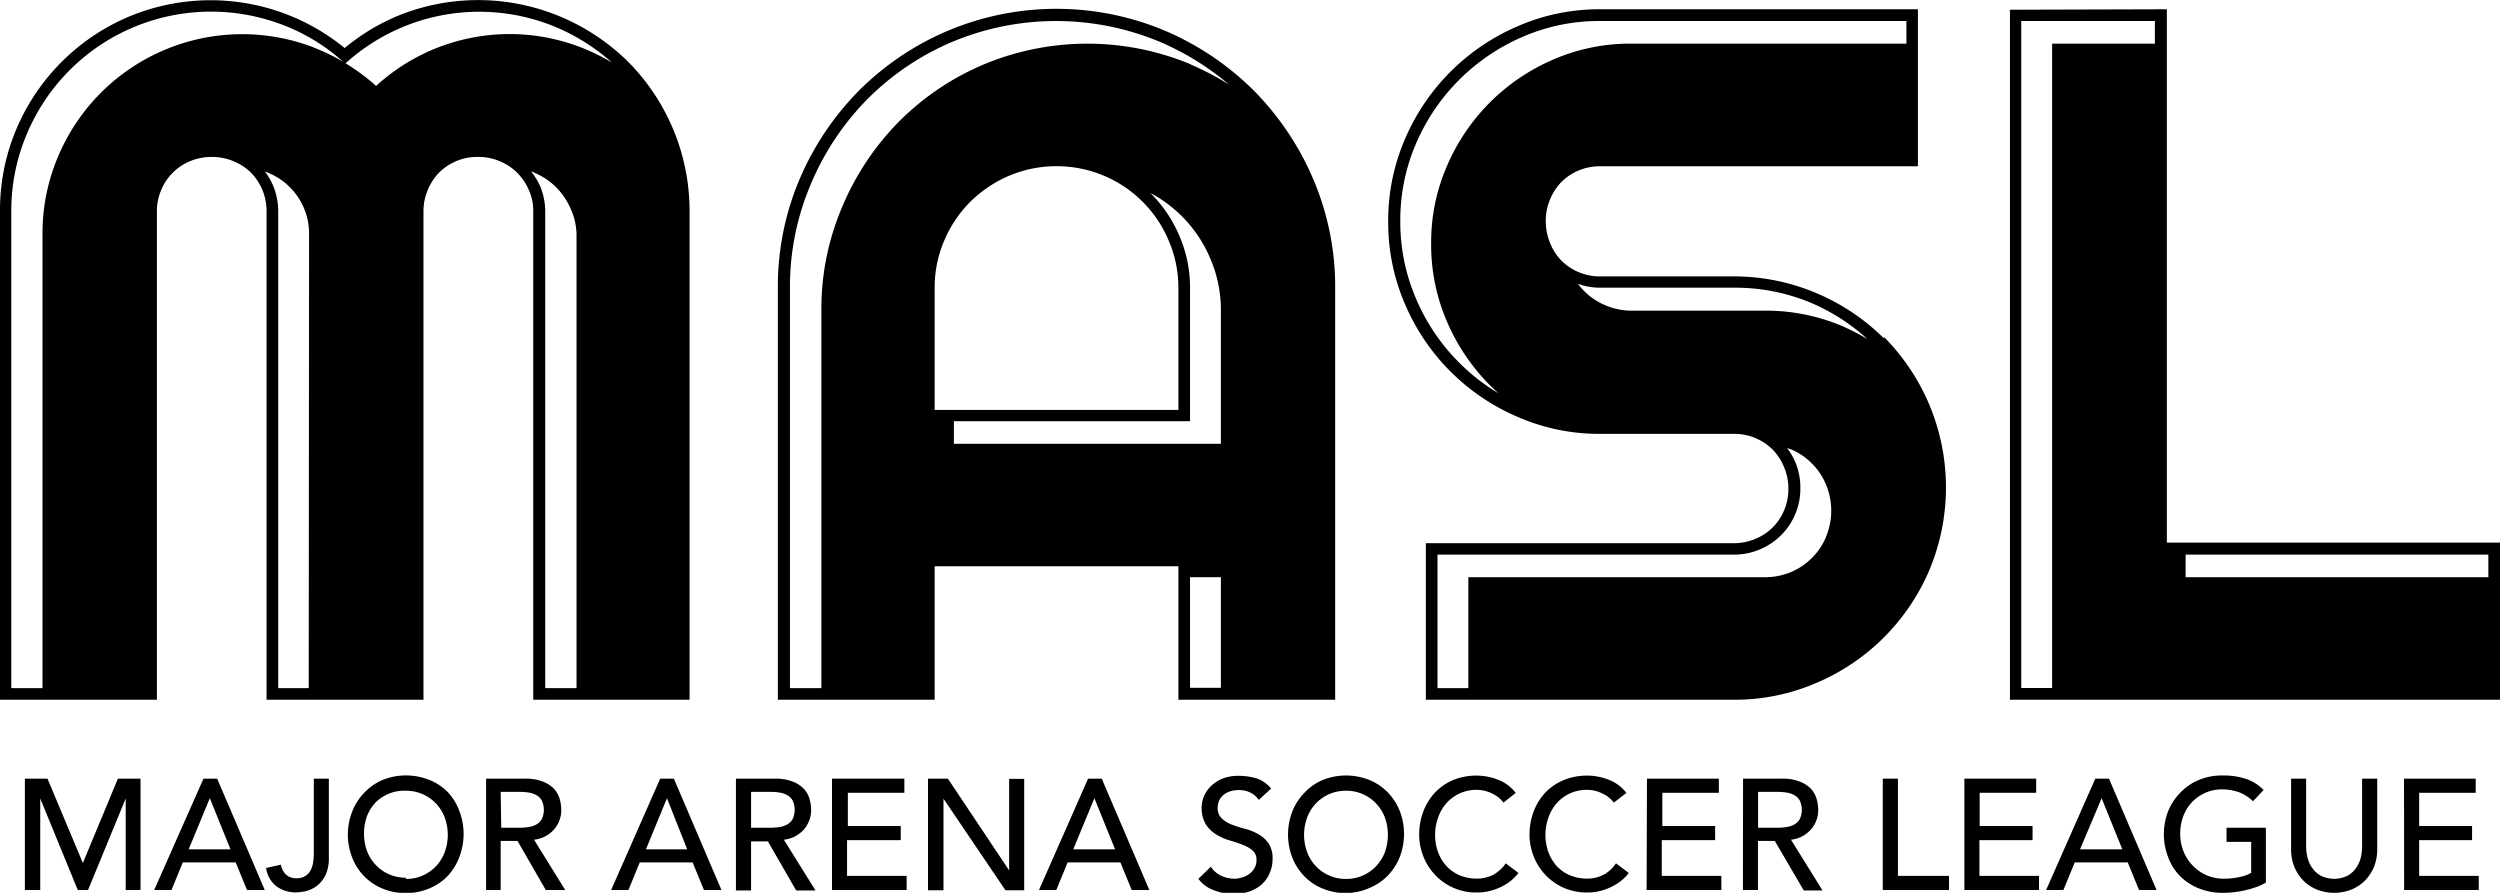 <?xml version="1.0" encoding="UTF-8" standalone="no"?>
<svg
   xmlns:dc="http://purl.org/dc/elements/1.1/"
   xmlns:cc="http://creativecommons.org/ns#"
   xmlns:rdf="http://www.w3.org/1999/02/22-rdf-syntax-ns#"
   xmlns:svg="http://www.w3.org/2000/svg"
   xmlns="http://www.w3.org/2000/svg"
   xmlns:sodipodi="http://sodipodi.sourceforge.net/DTD/sodipodi-0.dtd"
   xmlns:inkscape="http://www.inkscape.org/namespaces/inkscape"
   viewBox="0 0 221.15 78.98"
   preserveAspectRatio="xMidYMid meet"
   version="1.1"
   id="svg60"
   sodipodi:docname="masl_21logo.svg"
   inkscape:version="0.92.3 (2405546, 2018-03-11)">
  <sodipodi:namedview
     pagecolor="#ffffff"
     bordercolor="#666666"
     borderopacity="1"
     objecttolerance="10"
     gridtolerance="10"
     guidetolerance="10"
     inkscape:pageopacity="0"
     inkscape:pageshadow="2"
     inkscape:window-width="1920"
     inkscape:window-height="1013"
     id="namedview62"
     showgrid="false"
     inkscape:zoom="1.5328963"
     inkscape:cx="110.575"
     inkscape:cy="39.490002"
     inkscape:window-x="-9"
     inkscape:window-y="-9"
     inkscape:window-maximized="1"
     inkscape:current-layer="Layer_1-2" />
  <defs
     id="defs4">
    <style
       id="style2">.cls-1{fill:#fff;}</style>
  </defs>
  <g
     id="Layer_2"
     data-name="Layer 2">
    <g
       id="Layer_1-2"
       data-name="Layer 1">
      <path
         class="cls-1"
         d="M 51.93,4.41 A 17.5,17.5 0 0 0 33.27,7.6 18.69,18.69 0 0 0 30.57,5.6 17.6,17.6 0 0 1 49.2,2.41 18,18 0 0 1 54.13,5.53 19.73,19.73 0 0 0 51.93,4.41 M 51,60.87 H 48.23 V 18.73 A 5.78,5.78 0 0 0 47.76,16.42 6.63,6.63 0 0 0 47,15.18 c 0.1,0 0.21,0.07 0.31,0.12 a 5.84,5.84 0 0 1 1.87,1.25 6.22,6.22 0 0 1 1.28,1.87 5.78,5.78 0 0 1 0.54,2.31 z M 27.79,4.21 A 17.67,17.67 0 0 0 5.14,13.84 17.34,17.34 0 0 0 3.76,20.73 V 60.87 H 1 V 18.73 a 17.34,17.34 0 0 1 1.38,-6.89 17.65,17.65 0 0 1 9.43,-9.43 17.73,17.73 0 0 1 13.22,-0.2 17,17 0 0 1 5.32,3.25 17.68,17.68 0 0 0 -2.59,-1.25 m -0.45,56.66 h -2.7 V 18.73 a 6,6 0 0 0 -0.45,-2.31 6.09,6.09 0 0 0 -0.72,-1.24 3,3 0 0 1 0.32,0.12 5.84,5.84 0 0 1 1.87,1.25 5.79,5.79 0 0 1 1.71,4.18 z M 55.57,5.47 a 19,19 0 0 0 -6,-4 18.83,18.83 0 0 0 -14,-0.22 18.32,18.32 0 0 0 -5.08,3 18.74,18.74 0 0 0 -19.06,-2.79 18.71,18.71 0 0 0 -10,10 A 18.48,18.48 0 0 0 0,18.73 V 61.9 H 13.88 V 18.73 a 4.77,4.77 0 0 1 0.37,-1.9 4.71,4.71 0 0 1 2.58,-2.58 5.06,5.06 0 0 1 3.8,0 4.83,4.83 0 0 1 1.55,1 4.85,4.85 0 0 1 1.4,3.45 V 61.9 H 37.46 V 18.73 a 4.77,4.77 0 0 1 0.37,-1.9 4.83,4.83 0 0 1 1,-1.55 4.8,4.8 0 0 1 3.45,-1.4 4.77,4.77 0 0 1 1.9,0.37 4.68,4.68 0 0 1 1.54,1 5,5 0 0 1 1.06,1.56 4.44,4.44 0 0 1 0.39,1.89 V 61.9 H 61 V 18.73 A 18.76,18.76 0 0 0 55.57,5.47"
         id="path6"
         inkscape:connector-curvature="0"
         style="fill:#000000;fill-opacity:1" />
      <path
         class="cls-1"
         d="m 163,28.86 a 17.34,17.34 0 0 0 -6.89,-1.38 H 144.29 A 5.86,5.86 0 0 1 142,27 a 5.76,5.76 0 0 1 -1.87,-1.26 4.61,4.61 0 0 1 -0.54,-0.63 5.88,5.88 0 0 0 2,0.34 h 11.81 a 17.39,17.39 0 0 1 6.9,1.38 17.83,17.83 0 0 1 4.9,3.17 20.73,20.73 0 0 0 -2.2,-1.14 m -1.46,18.62 a 5.69,5.69 0 0 1 -1.25,1.87 5.87,5.87 0 0 1 -1.87,1.26 6,6 0 0 1 -2.31,0.45 h -26.22 v 9.81 h -2.73 V 49.06 h 26.21 a 5.74,5.74 0 0 0 2.31,-0.46 5.84,5.84 0 0 0 1.87,-1.25 5.79,5.79 0 0 0 1.71,-4.18 5.86,5.86 0 0 0 -0.45,-2.3 6.59,6.59 0 0 0 -0.72,-1.24 l 0.32,0.11 a 5.71,5.71 0 0 1 1.87,1.26 5.58,5.58 0 0 1 1.25,1.87 6,6 0 0 1 0,4.61 M 128,28.45 a 18,18 0 0 0 3.8,5.63 c 0.25,0.25 0.5,0.48 0.76,0.71 a 17.31,17.31 0 0 1 -3.48,-2.71 17.77,17.77 0 0 1 -3.81,-5.64 17.18,17.18 0 0 1 -1.4,-6.89 17.05,17.05 0 0 1 1.4,-6.87 18,18 0 0 1 9.42,-9.42 16.89,16.89 0 0 1 6.87,-1.4 h 27.08 v 2 h -24.35 a 17.05,17.05 0 0 0 -6.87,1.4 17.88,17.88 0 0 0 -9.42,9.42 16.89,16.89 0 0 0 -1.4,6.87 17.1,17.1 0 0 0 1.4,6.9 m 38.63,1.46 a 18.84,18.84 0 0 0 -6,-4 18.66,18.66 0 0 0 -7.3,-1.46 h -11.77 a 4.8,4.8 0 0 1 -3.44,-1.4 4.61,4.61 0 0 1 -1,-1.56 5,5 0 0 1 -0.38,-1.93 4.77,4.77 0 0 1 0.37,-1.9 4.86,4.86 0 0 1 1,-1.55 4.8,4.8 0 0 1 3.44,-1.4 h 28.11 V 0.82 h -28.1 a 18,18 0 0 0 -7.28,1.49 18.95,18.95 0 0 0 -10,10 18.15,18.15 0 0 0 -1.48,7.28 18.15,18.15 0 0 0 1.48,7.3 18.89,18.89 0 0 0 10,10 18,18 0 0 0 7.28,1.49 h 11.81 a 4.8,4.8 0 0 1 3.45,1.4 4.83,4.83 0 0 1 1,1.55 4.77,4.77 0 0 1 0.38,1.9 4.8,4.8 0 0 1 -1.41,3.45 4.73,4.73 0 0 1 -1.54,1 4.85,4.85 0 0 1 -1.91,0.37 H 126.13 V 61.9 h 27.24 a 18.2,18.2 0 0 0 7.31,-1.49 18.85,18.85 0 0 0 10,-10 18.93,18.93 0 0 0 0,-14.58 19,19 0 0 0 -4,-6"
         id="path8"
         inkscape:connector-curvature="0"
         style="fill:#000000;fill-opacity:1" />
      <path
         class="cls-1"
         d="m 105.38,5.71 a 23.78,23.78 0 0 0 -18.38,0 23.42,23.42 0 0 0 -7.49,5.06 23.84,23.84 0 0 0 -5,7.51 22.92,22.92 0 0 0 -1.85,9.2 V 60.87 H 69.88 V 25.48 a 23.09,23.09 0 0 1 1.85,-9.2 23.84,23.84 0 0 1 5,-7.51 23.53,23.53 0 0 1 7.49,-5.06 23.8,23.8 0 0 1 18.4,0 24,24 0 0 1 6.11,3.78 24.22,24.22 0 0 0 -3.39,-1.78 M 82.68,36.26 V 25.48 a 10.51,10.51 0 0 1 0.84,-4.18 10.83,10.83 0 0 1 2.31,-3.45 11.06,11.06 0 0 1 3.45,-2.31 10.82,10.82 0 0 1 8.36,0 10.72,10.72 0 0 1 5.75,5.76 10.52,10.52 0 0 1 0.85,4.18 v 10.78 z m 25.32,3 H 84.38 v -2 h 20.89 V 25.48 a 11.48,11.48 0 0 0 -0.93,-4.59 11.79,11.79 0 0 0 -2.53,-3.77 l -0.07,-0.06 a 11.66,11.66 0 0 1 5.33,5.83 11.48,11.48 0 0 1 0.93,4.59 z m 0,21.58 h -2.73 V 51.06 H 108 Z M 110.9,8 A 25.07,25.07 0 0 0 103.06,2.72 24.75,24.75 0 0 0 83.85,2.72 24.82,24.82 0 0 0 76,8 25.14,25.14 0 0 0 70.74,15.83 24.22,24.22 0 0 0 68.81,25.44 V 61.9 H 82.68 V 50.09 h 21.56 V 61.9 h 13.87 V 25.48 A 24.26,24.26 0 0 0 116.18,15.87 25.2,25.2 0 0 0 110.9,8"
         id="path10"
         inkscape:connector-curvature="0"
         style="fill:#000000;fill-opacity:1" />
      <path
         class="cls-1"
         d="m 193.34,49.06 h 26.78 v 2 H 193.34 Z M 178.8,1.86 h 11.82 v 2 h -9.09 v 57 h -2.73 z m -1,-1 V 61.9 h 43.38 V 48 h -29.5 V 0.82 Z"
         id="path12"
         inkscape:connector-curvature="0"
         style="fill:#000000;fill-opacity:1" />
      <path
         class="cls-1"
         d="m 2.2,68.88 h 2 l 3.13,7.46 v 0 l 3.1,-7.46 h 2 v 9.85 h -1.31 v -8.1 0 l -3.33,8.1 H 6.88 l -3.32,-8.1 v 0 8.1 H 2.2 Z"
         id="path14"
         inkscape:connector-curvature="0"
         style="fill:#000000;fill-opacity:1" />
      <path
         class="cls-1"
         d="m 18,68.88 h 1.21 l 4.21,9.85 h -1.57 l -1,-2.44 h -4.68 l -1,2.44 h -1.53 z m 2.39,6.25 -1.83,-4.52 v 0 l -1.87,4.52 z"
         id="path16"
         inkscape:connector-curvature="0"
         style="fill:#000000;fill-opacity:1" />
      <path
         class="cls-1"
         d="m 27.76,68.88 h 1.33 v 7 a 3.49,3.49 0 0 1 -0.29,1.52 2.68,2.68 0 0 1 -0.73,0.93 2.62,2.62 0 0 1 -0.94,0.48 4,4 0 0 1 -0.92,0.13 2.86,2.86 0 0 1 -1.76,-0.54 2.47,2.47 0 0 1 -0.91,-1.62 l 1.31,-0.29 a 1.59,1.59 0 0 0 0.46,0.88 1.29,1.29 0 0 0 0.9,0.32 1.43,1.43 0 0 0 0.8,-0.2 1.35,1.35 0 0 0 0.47,-0.51 2.11,2.11 0 0 0 0.22,-0.71 5.55,5.55 0 0 0 0.06,-0.82 z"
         id="path18"
         inkscape:connector-curvature="0"
         style="fill:#000000;fill-opacity:1" />
      <path
         class="cls-1"
         d="m 35.9,79 a 5.2,5.2 0 0 1 -2.07,-0.4 4.82,4.82 0 0 1 -1.62,-1.09 4.91,4.91 0 0 1 -1.05,-1.64 5.56,5.56 0 0 1 0,-4.09 4.91,4.91 0 0 1 1.05,-1.64 4.82,4.82 0 0 1 1.62,-1.14 5.56,5.56 0 0 1 4.17,0 4.76,4.76 0 0 1 1.63,1.09 5.07,5.07 0 0 1 1,1.64 5.69,5.69 0 0 1 0,4.09 5.07,5.07 0 0 1 -1,1.64 A 4.76,4.76 0 0 1 38,78.58 5.2,5.2 0 0 1 35.9,79 Z m 0,-1.25 a 3.61,3.61 0 0 0 3.45,-2.4 4.44,4.44 0 0 0 0,-3 3.62,3.62 0 0 0 -3.45,-2.4 3.59,3.59 0 0 0 -2.69,1.05 3.73,3.73 0 0 0 -0.76,1.24 4.6,4.6 0 0 0 0,3 3.73,3.73 0 0 0 0.76,1.24 3.59,3.59 0 0 0 2.69,1.16 z"
         id="path20"
         inkscape:connector-curvature="0"
         style="fill:#000000;fill-opacity:1" />
      <path
         class="cls-1"
         d="m 43,68.88 h 3.46 a 4.1,4.1 0 0 1 1.56,0.26 2.71,2.71 0 0 1 1,0.65 2.3,2.3 0 0 1 0.49,0.89 3.65,3.65 0 0 1 0.14,1 2.41,2.41 0 0 1 -0.17,0.91 2.58,2.58 0 0 1 -0.48,0.79 2.69,2.69 0 0 1 -0.76,0.6 2.77,2.77 0 0 1 -1,0.3 L 50,78.73 h -1.72 l -2.5,-4.34 h -1.49 v 4.34 H 43 Z m 1.34,4.34 H 46 a 4.9,4.9 0 0 0 0.77,-0.06 2,2 0 0 0 0.68,-0.23 1.23,1.23 0 0 0 0.48,-0.48 1.94,1.94 0 0 0 0,-1.63 A 1.23,1.23 0 0 0 47.45,70.34 2,2 0 0 0 46.77,70.11 4.9,4.9 0 0 0 46,70.05 h -1.71 z"
         id="path22"
         inkscape:connector-curvature="0"
         style="fill:#000000;fill-opacity:1" />
      <path
         class="cls-1"
         d="m 58.4,68.88 h 1.21 l 4.21,9.85 h -1.55 l -1,-2.44 h -4.68 l -1,2.44 H 54.06 Z M 60.79,75.13 59,70.61 v 0 l -1.86,4.52 z"
         id="path24"
         inkscape:connector-curvature="0"
         style="fill:#000000;fill-opacity:1" />
      <path
         class="cls-1"
         d="m 65.1,68.88 h 3.47 a 4,4 0 0 1 1.55,0.26 2.71,2.71 0 0 1 1,0.65 2.18,2.18 0 0 1 0.49,0.89 3.28,3.28 0 0 1 0.14,1 2.41,2.41 0 0 1 -0.17,0.91 2.76,2.76 0 0 1 -0.47,0.79 2.89,2.89 0 0 1 -0.77,0.6 2.77,2.77 0 0 1 -1,0.3 l 2.8,4.49 h -1.71 l -2.5,-4.34 h -1.49 v 4.34 H 65.1 Z m 1.34,4.34 h 1.75 a 4.9,4.9 0 0 0 0.77,-0.06 2,2 0 0 0 0.68,-0.23 1.23,1.23 0 0 0 0.48,-0.48 1.94,1.94 0 0 0 0,-1.63 1.23,1.23 0 0 0 -0.48,-0.48 2,2 0 0 0 -0.68,-0.23 4.9,4.9 0 0 0 -0.77,-0.06 h -1.75 z"
         id="path26"
         inkscape:connector-curvature="0"
         style="fill:#000000;fill-opacity:1" />
      <path
         class="cls-1"
         d="M 73.6,68.88 H 80 v 1.25 h -5 v 2.94 h 4.68 v 1.25 h -4.75 v 3.16 h 5.27 v 1.25 h -6.6 z"
         id="path28"
         inkscape:connector-curvature="0"
         style="fill:#000000;fill-opacity:1" />
      <path
         class="cls-1"
         d="m 82.09,68.88 h 1.76 L 89.27,77 v 0 -8.1 h 1.33 v 9.85 h -1.66 l -5.48,-8.1 v 0 8.1 h -1.37 z"
         id="path30"
         inkscape:connector-curvature="0"
         style="fill:#000000;fill-opacity:1" />
      <path
         class="cls-1"
         d="m 96.25,68.88 h 1.21 l 4.21,9.85 h -1.56 l -1,-2.44 h -4.67 l -1,2.44 h -1.53 z m 2.39,6.25 -1.83,-4.52 v 0 l -1.87,4.52 z"
         id="path32"
         inkscape:connector-curvature="0"
         style="fill:#000000;fill-opacity:1" />
      <path
         class="cls-1"
         d="m 107.11,76.67 a 2.21,2.21 0 0 0 0.92,0.8 2.83,2.83 0 0 0 1.16,0.26 2.42,2.42 0 0 0 0.69,-0.11 2.06,2.06 0 0 0 0.63,-0.31 1.64,1.64 0 0 0 0.46,-0.52 1.36,1.36 0 0 0 0.18,-0.71 1.06,1.06 0 0 0 -0.36,-0.86 3,3 0 0 0 -0.89,-0.5 q -0.54,-0.21 -1.17,-0.39 a 4.77,4.77 0 0 1 -1.17,-0.53 2.83,2.83 0 0 1 -0.9,-0.89 2.8,2.8 0 0 1 -0.36,-1.52 2.65,2.65 0 0 1 0.78,-1.81 3.18,3.18 0 0 1 1,-0.68 3.86,3.86 0 0 1 1.52,-0.27 5.56,5.56 0 0 1 1.54,0.22 2.7,2.7 0 0 1 1.3,0.91 l -1.09,1 a 1.82,1.82 0 0 0 -0.71,-0.63 2.19,2.19 0 0 0 -1,-0.24 2.52,2.52 0 0 0 -0.93,0.15 1.67,1.67 0 0 0 -0.59,0.38 1.35,1.35 0 0 0 -0.31,0.49 1.55,1.55 0 0 0 -0.09,0.49 1.23,1.23 0 0 0 0.36,1 2.68,2.68 0 0 0 0.9,0.55 10.09,10.09 0 0 0 1.17,0.37 4.78,4.78 0 0 1 1.16,0.47 2.77,2.77 0 0 1 0.9,0.8 2.4,2.4 0 0 1 0.36,1.4 3,3 0 0 1 -0.27,1.28 2.79,2.79 0 0 1 -0.73,1 3.24,3.24 0 0 1 -1.08,0.6 4.18,4.18 0 0 1 -1.34,0.21 4.67,4.67 0 0 1 -1.79,-0.34 2.86,2.86 0 0 1 -1.35,-1 z"
         id="path34"
         inkscape:connector-curvature="0"
         style="fill:#000000;fill-opacity:1" />
      <path
         class="cls-1"
         d="m 119.07,79 a 5.2,5.2 0 0 1 -2.07,-0.4 4.63,4.63 0 0 1 -1.62,-1.09 4.93,4.93 0 0 1 -1.06,-1.64 5.69,5.69 0 0 1 0,-4.09 4.93,4.93 0 0 1 1.06,-1.64 4.63,4.63 0 0 1 1.62,-1.14 5.56,5.56 0 0 1 4.14,0 4.82,4.82 0 0 1 1.62,1.09 5.09,5.09 0 0 1 1.06,1.64 5.69,5.69 0 0 1 0,4.09 5.09,5.09 0 0 1 -1.06,1.64 4.82,4.82 0 0 1 -1.62,1.09 5.2,5.2 0 0 1 -2.07,0.45 z m 0,-1.25 a 3.59,3.59 0 0 0 2.69,-1.16 3.73,3.73 0 0 0 0.76,-1.24 4.6,4.6 0 0 0 0,-3 3.73,3.73 0 0 0 -0.76,-1.24 3.59,3.59 0 0 0 -2.69,-1.16 3.61,3.61 0 0 0 -3.45,2.4 4.44,4.44 0 0 0 0,3 3.62,3.62 0 0 0 3.45,2.4 z"
         id="path36"
         inkscape:connector-curvature="0"
         style="fill:#000000;fill-opacity:1" />
      <path
         class="cls-1"
         d="m 133,71 a 2.71,2.71 0 0 0 -1.06,-0.83 3,3 0 0 0 -1.32,-0.3 3.47,3.47 0 0 0 -1.5,0.32 3.52,3.52 0 0 0 -1.16,0.85 3.82,3.82 0 0 0 -0.74,1.27 4.5,4.5 0 0 0 -0.27,1.57 4.45,4.45 0 0 0 0.25,1.47 3.72,3.72 0 0 0 0.73,1.23 3.33,3.33 0 0 0 1.15,0.83 3.78,3.78 0 0 0 1.54,0.31 3.07,3.07 0 0 0 1.49,-0.35 3.18,3.18 0 0 0 1.09,-1 l 1.12,0.85 a 3,3 0 0 1 -0.39,0.44 3.86,3.86 0 0 1 -0.73,0.57 5.21,5.21 0 0 1 -1.11,0.5 4.54,4.54 0 0 1 -1.49,0.22 4.95,4.95 0 0 1 -3.71,-1.62 5,5 0 0 1 -1,-1.63 5.17,5.17 0 0 1 -0.35,-1.84 5.82,5.82 0 0 1 0.38,-2.11 5,5 0 0 1 1.05,-1.67 4.82,4.82 0 0 1 1.58,-1.08 5.44,5.44 0 0 1 2.09,-0.39 5.16,5.16 0 0 1 1.91,0.38 3.52,3.52 0 0 1 1.53,1.15 z"
         id="path38"
         inkscape:connector-curvature="0"
         style="fill:#000000;fill-opacity:1" />
      <path
         class="cls-1"
         d="m 142.76,71 a 2.71,2.71 0 0 0 -1.06,-0.83 3,3 0 0 0 -1.32,-0.3 3.55,3.55 0 0 0 -1.51,0.32 3.48,3.48 0 0 0 -1.15,0.85 3.82,3.82 0 0 0 -0.74,1.27 4.5,4.5 0 0 0 -0.27,1.57 4.45,4.45 0 0 0 0.25,1.47 3.87,3.87 0 0 0 0.72,1.23 3.37,3.37 0 0 0 1.16,0.83 3.78,3.78 0 0 0 1.54,0.31 3.09,3.09 0 0 0 1.49,-0.35 3.06,3.06 0 0 0 1.08,-1 l 1.13,0.85 a 3,3 0 0 1 -0.39,0.44 3.66,3.66 0 0 1 -0.74,0.57 4.9,4.9 0 0 1 -1.1,0.5 4.54,4.54 0 0 1 -1.49,0.22 4.95,4.95 0 0 1 -3.71,-1.62 5,5 0 0 1 -1,-1.63 5.17,5.17 0 0 1 -0.35,-1.84 5.82,5.82 0 0 1 0.38,-2.11 5,5 0 0 1 1.05,-1.67 4.82,4.82 0 0 1 1.61,-1.08 5.39,5.39 0 0 1 2.08,-0.39 5.17,5.17 0 0 1 1.92,0.38 3.57,3.57 0 0 1 1.53,1.15 z"
         id="path40"
         inkscape:connector-curvature="0"
         style="fill:#000000;fill-opacity:1" />
      <path
         class="cls-1"
         d="m 145.69,68.88 h 6.36 v 1.25 h -5 v 2.94 h 4.67 v 1.25 H 147 v 3.16 h 5.27 v 1.25 h -6.61 z"
         id="path42"
         inkscape:connector-curvature="0"
         style="fill:#000000;fill-opacity:1" />
      <path
         class="cls-1"
         d="m 154.19,68.88 h 3.46 a 4.1,4.1 0 0 1 1.56,0.26 2.71,2.71 0 0 1 1,0.65 2.3,2.3 0 0 1 0.49,0.89 3.65,3.65 0 0 1 0.14,1 2.62,2.62 0 0 1 -0.17,0.91 2.58,2.58 0 0 1 -0.48,0.79 2.84,2.84 0 0 1 -0.76,0.6 2.77,2.77 0 0 1 -1,0.3 l 2.79,4.49 h -1.66 L 157,74.39 h -1.49 v 4.34 h -1.33 z m 1.33,4.34 h 1.76 a 5,5 0 0 0 0.77,-0.06 2.1,2.1 0 0 0 0.68,-0.23 1.23,1.23 0 0 0 0.48,-0.48 1.94,1.94 0 0 0 0,-1.63 1.23,1.23 0 0 0 -0.48,-0.48 2.1,2.1 0 0 0 -0.68,-0.23 5,5 0 0 0 -0.77,-0.06 h -1.76 z"
         id="path44"
         inkscape:connector-curvature="0"
         style="fill:#000000;fill-opacity:1" />
      <path
         class="cls-1"
         d="m 166.55,68.88 h 1.34 v 8.6 h 4.52 v 1.25 h -5.86 z"
         id="path46"
         inkscape:connector-curvature="0"
         style="fill:#000000;fill-opacity:1" />
      <path
         class="cls-1"
         d="m 173.77,68.88 h 6.35 v 1.25 h -5 v 2.94 h 4.68 v 1.25 h -4.7 v 3.16 h 5.27 v 1.25 h -6.6 z"
         id="path48"
         inkscape:connector-curvature="0"
         style="fill:#000000;fill-opacity:1" />
      <path
         class="cls-1"
         d="m 185.35,68.88 h 1.21 l 4.21,9.85 h -1.55 l -1,-2.44 h -4.69 l -1,2.44 H 181 Z m 2.39,6.25 -1.83,-4.52 v 0 L 184,75.13 Z"
         id="path50"
         inkscape:connector-curvature="0"
         style="fill:#000000;fill-opacity:1" />
      <path
         class="cls-1"
         d="m 200.44,73.22 v 4.85 a 4.45,4.45 0 0 1 -0.82,0.39 9.72,9.72 0 0 1 -1,0.29 8.35,8.35 0 0 1 -1,0.17 8.07,8.07 0 0 1 -0.95,0.06 5.61,5.61 0 0 1 -2.23,-0.42 4.89,4.89 0 0 1 -1.66,-1.13 4.72,4.72 0 0 1 -1,-1.64 5.67,5.67 0 0 1 0,-4 5.09,5.09 0 0 1 1.06,-1.64 4.82,4.82 0 0 1 1.66,-1.15 5.2,5.2 0 0 1 2.07,-0.4 6.34,6.34 0 0 1 2.23,0.34 4.14,4.14 0 0 1 1.44,0.94 l -0.94,1 a 3.6,3.6 0 0 0 -1.3,-0.82 4.51,4.51 0 0 0 -1.43,-0.23 3.64,3.64 0 0 0 -1.53,0.32 3.8,3.8 0 0 0 -1.17,0.84 3.88,3.88 0 0 0 -0.75,1.24 4.54,4.54 0 0 0 -0.26,1.52 4.11,4.11 0 0 0 0.29,1.55 3.8,3.8 0 0 0 0.85,1.3 3.68,3.68 0 0 0 1.21,0.83 3.77,3.77 0 0 0 1.51,0.3 6.33,6.33 0 0 0 1.34,-0.14 3.34,3.34 0 0 0 1.08,-0.38 v -2.74 h -2.18 v -1.25 z"
         id="path52"
         inkscape:connector-curvature="0"
         style="fill:#000000;fill-opacity:1" />
      <path
         class="cls-1"
         d="m 204,68.88 v 6 a 4.09,4.09 0 0 0 0.13,1 2.6,2.6 0 0 0 0.42,0.91 2.17,2.17 0 0 0 0.76,0.68 2.67,2.67 0 0 0 2.34,0 2.17,2.17 0 0 0 0.76,-0.68 2.6,2.6 0 0 0 0.42,-0.91 4.05,4.05 0 0 0 0.12,-1 v -6 h 1.34 v 6.25 a 4.13,4.13 0 0 1 -0.29,1.56 3.94,3.94 0 0 1 -0.81,1.22 3.68,3.68 0 0 1 -1.21,0.79 4.16,4.16 0 0 1 -3,0 3.58,3.58 0 0 1 -1.21,-0.79 3.94,3.94 0 0 1 -0.81,-1.22 4.13,4.13 0 0 1 -0.29,-1.56 v -6.25 z"
         id="path54"
         inkscape:connector-curvature="0"
         style="fill:#000000;fill-opacity:1" />
      <path
         class="cls-1"
         d="M 212.66,68.88 H 219 v 1.25 h -5 v 2.94 h 4.68 v 1.25 H 214 v 3.16 h 5.27 v 1.25 h -6.6 z"
         id="path56"
         inkscape:connector-curvature="0"
         style="fill:#000000;fill-opacity:1" />
    </g>
  </g>
</svg>
